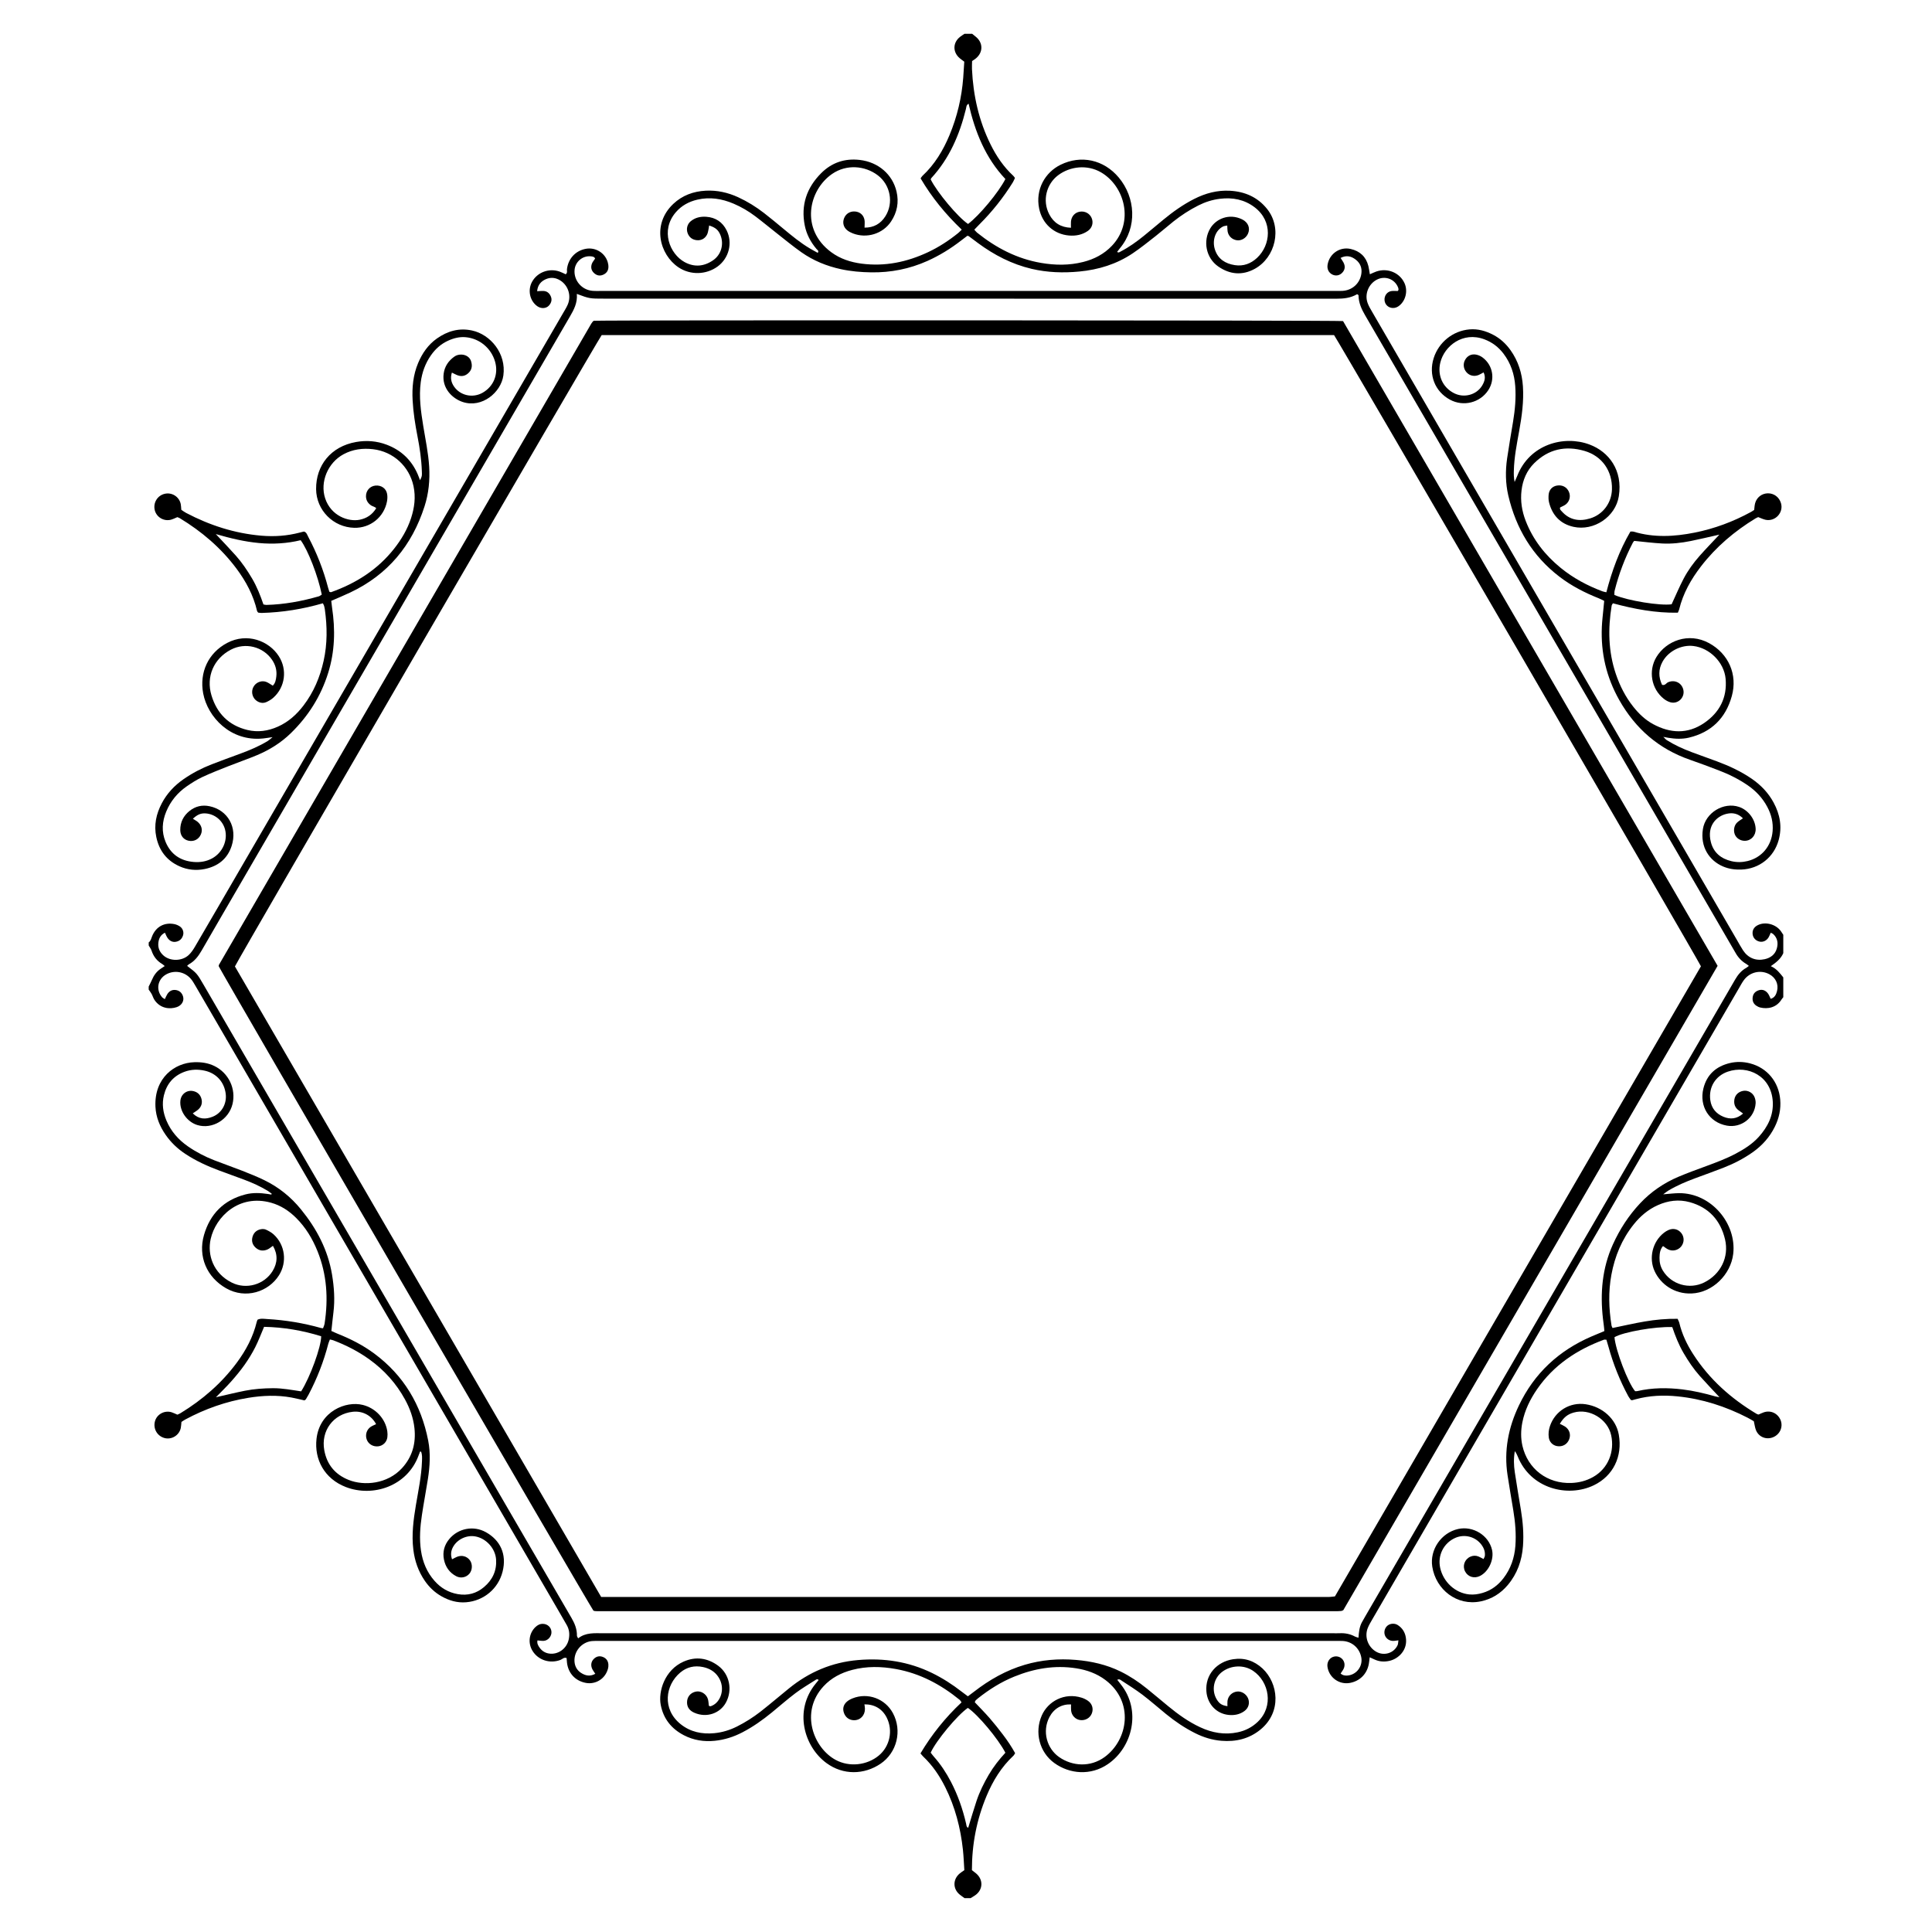 <?xml version="1.0" encoding="UTF-8"?>
<!-- Uploaded to: ICON Repo, www.iconrepo.com, Generator: ICON Repo Mixer Tools -->
<svg fill="#000000" width="800px" height="800px" version="1.1" viewBox="144 144 512 512" xmlns="http://www.w3.org/2000/svg">
 <g>
  <path d="m616.59 396.57v-4.84c-0.215-0.328-0.422-0.66-0.648-0.973-1.352-1.867-4.156-2.586-6.144-1.566-1.02 0.52-1.484 1.395-1.32 2.473 0.145 0.945 0.867 1.676 1.855 1.879 0.902 0.18 1.84-0.25 2.371-1.148 0.223-0.367 0.363-0.785 0.559-1.215 0.297 0.156 0.5 0.215 0.641 0.344 1.184 1.078 1.375 2.457 0.957 3.883-0.453 1.547-1.629 2.434-3.176 2.785-2.352 0.535-4.43-0.309-5.762-2.344-0.59-0.898-1.098-1.848-1.637-2.777-23.926-41.191-47.855-82.387-71.781-123.58-8.305-14.293-16.605-28.586-24.898-42.883-0.438-0.75-0.887-1.516-1.184-2.328-0.848-2.336 0.266-5.043 2.473-6.176 2.121-1.09 4.648-0.203 5.566 1.977 0.152 0.363 0.273 0.766-0.047 1.039-0.598 0-1.137-0.059-1.656 0.012-1.176 0.16-1.965 1.266-1.84 2.488 0.117 1.129 1.02 1.953 2.156 2 0.715 0.031 1.309-0.242 1.84-0.691 1.648-1.391 2.195-3.891 1.293-5.879-1.258-2.777-4.484-4.121-7.461-3.098-0.562 0.195-1.098 0.469-1.719 0.734-0.145-0.797-0.23-1.523-0.406-2.223-0.629-2.453-2.246-3.926-4.676-4.484-2.856-0.656-5.621 1.238-6.117 4.133-0.207 1.188 0.289 2.191 1.309 2.672 0.898 0.418 1.883 0.223 2.578-0.516 0.75-0.789 0.852-1.75 0.277-2.777-0.207-0.371-0.457-0.727-0.727-1.137 1.582-0.812 2.898-0.441 4.066 0.488 1.195 0.945 1.672 2.254 1.43 3.769-0.402 2.523-2.414 4.324-4.977 4.473-0.605 0.035-1.211 0.02-1.812 0.02h-20.773-173.82c-0.805 0-1.617 0.035-2.418-0.035-2.828-0.258-4.938-2.769-4.695-5.547 0.188-2.18 2.137-3.809 4.312-3.594 0.441 0.047 0.926 0.09 1.129 0.605-0.301 0.473-0.684 0.887-0.863 1.375-0.316 0.883-0.172 1.738 0.535 2.414 0.684 0.656 1.492 0.891 2.41 0.508 0.887-0.371 1.406-1.039 1.445-2 0.02-0.457-0.051-0.945-0.188-1.387-0.762-2.484-3.293-3.984-5.844-3.496-2.711 0.516-4.621 2.613-4.953 5.391-0.051 0.434 0.203 0.941-0.336 1.352-0.508-0.23-1.039-0.516-1.594-0.711-2.797-0.996-5.906 0.156-7.309 2.684-1.23 2.211-0.621 5.078 1.379 6.488 1.023 0.719 2.367 0.648 3.113-0.207 0.613-0.707 0.855-1.523 0.453-2.43-0.387-0.871-1.043-1.391-2.019-1.406-0.504-0.012-1.008 0.039-1.594 0.066 0.156-1.648 1.012-2.621 2.316-3.188 1.32-0.574 2.629-0.418 3.848 0.359 2.106 1.344 2.953 4.062 1.945 6.383-0.348 0.797-0.82 1.543-1.258 2.297-28.383 48.863-56.77 97.723-85.152 146.59-4.117 7.09-8.227 14.184-12.367 21.254-0.469 0.801-1.008 1.613-1.684 2.238-1.812 1.664-4.918 1.668-6.672 0.109-0.961-0.855-1.473-1.941-1.367-3.219 0.098-1.168 0.516-2.211 1.758-2.82 0.25 0.516 0.422 1.027 0.73 1.445 0.555 0.754 1.324 1.145 2.281 0.938 0.938-0.203 1.527-0.805 1.797-1.719 0.242-0.812-0.07-1.793-0.836-2.312-0.434-0.293-0.953-0.523-1.461-0.625-2.625-0.523-4.832 0.648-5.871 3.113-0.258 0.613-0.363 1.301-0.941 1.738v0.805c0.258 0.465 0.598 0.898 0.762 1.391 0.508 1.527 1.422 2.707 2.812 3.523 0.223 0.133 0.406 0.328 0.672 0.543-0.395 0.262-0.727 0.484-1.059 0.707-1.094 0.73-1.824 1.738-2.328 2.941-0.25 0.609-0.574 1.188-0.863 1.785v0.805c0.258 0.379 0.551 0.742 0.766 1.137 0.289 0.527 0.449 1.133 0.781 1.621 1.547 2.293 4.07 2.5 5.879 1.891 1.34-0.453 2.019-1.664 1.684-2.812-0.297-1.008-0.988-1.617-2.012-1.734-0.941-0.105-1.699 0.332-2.191 1.148-0.23 0.383-0.402 0.805-0.629 1.281-0.312-0.211-0.57-0.324-0.734-0.516-1.691-1.949-1.195-4.746 1.059-6.027 2.172-1.238 4.938-0.762 6.586 1.18 0.434 0.508 0.766 1.098 1.109 1.676 1.527 2.609 3.043 5.223 4.559 7.84 30.547 52.578 61.086 105.15 91.633 157.73 0.777 1.336 1.551 2.676 2.316 4.016 0.664 1.164 0.785 2.422 0.523 3.715-0.508 2.539-2.91 4.227-5.344 3.789-0.977-0.176-1.754-0.68-2.332-1.461-0.43-0.578-0.801-1.203-0.621-2.004 0.641 0.051 1.176 0.168 1.688 0.121 1.16-0.102 2.082-1.234 2.016-2.383-0.066-1.203-1.031-2.098-2.262-2.121-0.797-0.016-1.422 0.316-1.98 0.848-1.707 1.621-2.039 4.227-0.797 6.277 1.512 2.492 4.606 3.492 7.406 2.438 0.52-0.195 0.945-0.781 1.648-0.504 0.035 0.43 0.055 0.828 0.102 1.223 0.328 2.805 2.191 4.82 4.961 5.356 2.18 0.422 4.398-0.621 5.438-2.586 0.383-0.719 0.641-1.48 0.57-2.316-0.082-0.973-0.594-1.637-1.48-1.977-0.902-0.344-1.719-0.137-2.402 0.551-0.73 0.73-0.863 1.789-0.328 2.785 0.207 0.379 0.473 0.727 0.742 1.137-1.406 0.781-2.609 0.5-3.738-0.215-1.078-0.684-1.676-1.715-1.773-3.008-0.195-2.691 1.863-5.164 4.586-5.445 0.664-0.07 1.344-0.039 2.016-0.039h195.19c0.605 0 1.211-0.02 1.812 0.016 2.469 0.145 4.43 1.883 4.898 4.324 0.441 2.297-1.152 4.519-3.477 4.816-0.727 0.09-1.414 0.004-1.996-0.52 0.352-0.562 0.715-0.984 0.891-1.473 0.152-0.414 0.191-0.934 0.086-1.359-0.293-1.195-1.449-1.891-2.621-1.676-1.219 0.223-2.023 1.406-1.844 2.707 0.406 2.887 3.152 4.848 6.012 4.281 2.594-0.508 4.422-2.332 4.941-4.961 0.109-0.57 0.156-1.152 0.242-1.82 0.543 0.246 0.969 0.438 1.391 0.629 1.281 0.57 2.609 0.613 3.949 0.289 2.281-0.555 4.797-2.848 4.231-6.207-0.238-1.395-0.957-2.508-2.156-3.266-0.82-0.52-1.949-0.422-2.66 0.133-0.746 0.59-1.047 1.633-0.742 2.543 0.309 0.891 1.137 1.516 2.156 1.535 0.434 0.012 0.871-0.086 1.441-0.152-0.082 0.523-0.059 0.945-0.215 1.285-0.988 2.133-3.594 2.918-5.652 1.75-2.176-1.238-3.176-3.91-2.273-6.258 0.312-0.805 0.777-1.562 1.211-2.316 16.465-28.355 32.934-56.703 49.402-85.059 15.93-27.422 31.859-54.84 47.797-82.262 0.402-0.695 0.781-1.414 1.254-2.066 1.594-2.207 4.5-2.856 6.82-1.57 1.648 0.91 2.449 2.625 1.996 4.434-0.227 0.91-0.629 1.762-1.684 2.055-0.273-0.535-0.438-1.059-0.762-1.465-0.578-0.734-1.371-1.098-2.316-0.828-0.902 0.262-1.531 0.836-1.684 1.809-0.145 0.941 0.133 1.742 0.926 2.293 0.328 0.223 0.711 0.414 1.094 0.5 1.93 0.453 4.246 0.07 5.617-2.133 0.133-0.211 0.309-0.402 0.465-0.605v-5.246c-0.902-1.129-1.762-2.297-3.305-2.977 1.441-0.996 2.676-1.973 3.312-3.473zm-9.789 3.906c-1.344 0.734-2.258 1.867-3.008 3.176-2.016 3.492-4.047 6.973-6.07 10.461-30.613 52.699-61.219 105.39-91.828 158.09-0.336 0.578-0.68 1.16-0.996 1.754-0.645 1.215-0.789 2.551-0.883 4.055-0.363-0.117-0.664-0.16-0.922-0.301-1.273-0.699-2.641-0.957-4.082-0.887-0.605 0.031-1.211 0.004-1.812 0.004h-193.39c-2.273 0-4.586-0.242-6.602 1.355-0.176-0.371-0.324-0.539-0.316-0.699 0.035-1.75-0.594-3.266-1.461-4.746-5.488-9.402-10.949-18.816-16.414-28.227-27-46.477-54.004-92.957-81.004-139.43-1.82-3.133-1.824-3.133-4.422-5.106 0.145-0.141 0.273-0.312 0.441-0.406 1.535-0.836 2.527-2.152 3.387-3.637 3.656-6.348 7.344-12.672 11.023-19.004 28.859-49.676 57.711-99.352 86.578-149.02 1.059-1.82 2.051-3.633 1.844-6.019 3.391 1.258 3.391 1.258 7.297 1.258 64.664 0 129.33-0.004 193.99 0.02 1.926 0 3.75-0.188 5.438-1.168 0.051-0.031 0.133 0.004 0.156 0.012 0.109 0.102 0.277 0.176 0.277 0.258 0.016 1.949 0.781 3.633 1.742 5.285 19.457 33.457 38.898 66.922 58.336 100.38 12.957 22.309 25.914 44.621 38.875 66.938 0.301 0.523 0.621 1.039 0.91 1.566 0.699 1.258 1.629 2.297 2.891 3.019 0.227 0.133 0.422 0.316 0.691 0.523-0.262 0.188-0.449 0.375-0.672 0.5z"/>
  <path d="m470.79 583.71c-4.281 0.66-7.457 4.055-7.082 8.57 0.277 3.309 2.637 5.856 5.863 6.191 1.508 0.156 2.961-0.109 4.211-1.023 1.129-0.82 1.48-2.18 0.953-3.402-0.5-1.148-1.734-1.906-2.902-1.77-1.324 0.156-2.352 1.137-2.535 2.481-0.059 0.453-0.012 0.918-0.012 1.395-1.465-0.211-2.137-0.645-2.828-1.773-1.484-2.434-0.848-5.664 1.496-7.379 2.359-1.723 5.703-1.859 8.141-0.203 4.203 2.863 5.543 9.359 1.23 13.496-1.492 1.43-3.266 2.348-5.285 2.777-3.492 0.746-6.812 0.152-10-1.34-3.066-1.43-5.793-3.387-8.398-5.527-1.918-1.578-3.82-3.188-5.754-4.75-2.152-1.734-4.438-3.266-6.922-4.484-3.734-1.832-7.707-2.727-11.824-3.074-4.602-0.387-9.125-0.02-13.562 1.289-4.969 1.465-9.383 3.977-13.453 7.133-0.52 0.402-1.055 0.797-1.629 1.223-0.609-0.457-1.152-0.84-1.672-1.25-2.449-1.906-5.043-3.57-7.836-4.934-6.203-3.019-12.727-4.016-19.59-3.426-6.941 0.594-12.988 3.176-18.344 7.535-1.145 0.934-2.281 1.883-3.426 2.82-1.352 1.109-2.691 2.231-4.07 3.305-1.969 1.527-4.062 2.856-6.297 3.977-1.891 0.941-3.875 1.543-5.965 1.742-3.254 0.309-6.309-0.297-8.922-2.387-4.992-3.996-4.051-10.344-0.125-13.66 1.762-1.492 3.82-1.949 6.047-1.48 1.691 0.352 3.144 1.184 4.109 2.684 1.93 3.004 0.555 6.555-1.648 7.531-0.297 0.133-0.594 0.316-0.91 0.023-0.082-0.594-0.082-1.211-0.258-1.77-0.418-1.355-1.844-2.211-3.133-1.969-1.512 0.281-2.457 1.484-2.387 3.023 0.059 1.305 0.816 2.098 1.934 2.59 3.289 1.445 6.828 0.137 8.367-2.695 1.805-3.309 0.992-7.523-2.062-9.77-2.805-2.066-5.93-2.508-9.148-1.09-5.027 2.211-6.75 7.91-6.066 11.465 0.715 3.707 2.836 6.328 6.117 8.039 2.57 1.34 5.34 1.773 8.219 1.48 2.57-0.262 4.984-1.031 7.281-2.223 2.82-1.461 5.391-3.285 7.84-5.289 2.082-1.703 4.102-3.488 6.246-5.106 1.656-1.25 3.461-2.309 5.211-3.43 0.25-0.16 0.543-0.434 0.934-0.059-0.25 0.309-0.5 0.621-0.754 0.926-5.898 7.164-3.113 16.723 2.816 21.078 4.43 3.254 9.984 3.133 14.344 0.188 4.375-2.961 5.762-8.785 3.281-13.406-2.07-3.856-6.672-5.543-10.715-3.914-0.551 0.223-1.113 0.52-1.543 0.918-0.863 0.789-1.125 1.805-0.719 2.941 0.406 1.16 1.367 1.879 2.57 1.926 1.734 0.059 3.023-1.25 2.992-3.062-0.004-0.379-0.086-0.75-0.137-1.145 2.699-0.031 4.766 1.234 5.918 3.535 1.703 3.406 0.82 7.629-2.137 10.055-3.102 2.551-7.734 3.094-11.355 1.16-5.969-3.195-9.574-12.707-3.269-19.531 2.07-2.242 4.672-3.578 7.594-4.348 3.844-1.012 7.723-0.934 11.598-0.23 6.375 1.152 11.895 4.102 16.871 8.152 0.191 0.156 0.309 0.398 0.516 0.68-4.289 4.027-7.891 8.5-10.883 13.531 0.289 0.328 0.48 0.594 0.715 0.82 2.473 2.336 4.344 5.109 5.856 8.141 2.609 5.234 4.055 10.797 4.68 16.59 0.191 1.793 0.25 3.602 0.371 5.387-0.488 0.348-0.887 0.594-1.238 0.891-1.84 1.543-1.828 4.082 0.02 5.586 0.406 0.332 0.848 0.625 1.27 0.938h1.613c0.398-0.246 0.805-0.473 1.188-0.742 2.121-1.461 2.238-4.144 0.25-5.82-0.348-0.293-0.719-0.562-1.094-0.855-0.004-6.871 1.266-13.422 3.898-19.695 1.676-4.004 3.914-7.652 7.117-10.645 0.18-0.172 0.281-0.43 0.438-0.664-0.973-1.762-2.062-3.375-3.238-4.922-1.137-1.496-2.309-2.977-3.543-4.394-1.27-1.449-2.629-2.82-3.91-4.176 0.117-0.262 0.145-0.402 0.227-0.492 0.188-0.191 0.395-0.367 0.605-0.535 2.961-2.348 6.141-4.359 9.652-5.777 5.266-2.137 10.699-3.082 16.375-2.195 2.832 0.441 5.473 1.379 7.777 3.117 7.652 5.769 6.012 15.859-0.227 20.402-3.777 2.754-8.551 2.465-12.07 0-3.176-2.223-4.57-6.75-2.555-10.59 1.18-2.246 3.231-3.457 5.727-3.356 0 0.52-0.039 1.047 0.012 1.566 0.121 1.355 1.133 2.418 2.418 2.586 1.344 0.172 2.606-0.543 3.078-1.762 0.488-1.25 0.098-2.586-1.062-3.375-0.492-0.336-1.055-0.613-1.621-0.789-4.559-1.449-8.918 0.934-10.578 4.699-1.969 4.457-0.641 9.742 3.324 12.609 4.07 2.941 9.645 3.394 14.176 0.301 6.586-4.488 8.914-14.293 3.449-21.137-0.316-0.398-0.625-0.797-0.945-1.215 0.555-0.309 0.891 0.047 1.188 0.242 1.855 1.211 3.738 2.387 5.5 3.723 2.137 1.629 4.156 3.41 6.238 5.109 2.402 1.961 4.957 3.688 7.738 5.078 2.191 1.098 4.5 1.805 6.926 2.004 3.82 0.312 7.356-0.5 10.379-2.988 5.688-4.684 4.691-12.27 0.52-16.176-2.215-2.039-4.801-2.914-7.781-2.449zm-60.352 24.781c-1.641 1.773-3.164 3.715-4.418 5.856-1.293 2.207-2.418 4.492-3.231 6.918-0.785 2.348-1.473 4.731-2.203 7.113-0.492-0.168-0.465-0.676-0.559-1.09-0.898-3.875-2.195-7.598-4.035-11.125-1.246-2.387-2.715-4.625-4.516-6.641-0.309-0.344-0.574-0.727-0.832-1.055 1.457-3.211 7.047-9.922 9.848-11.859 2.664 1.789 7.996 8.133 9.945 11.883z"/>
  <path d="m323.78 214.83c3.141 2.121 7.359 2.023 10.41-0.215 2.996-2.207 4.019-6.246 2.383-9.547-1.109-2.238-2.961-3.457-5.43-3.621-1.5-0.102-2.957 0.211-4.152 1.234-0.871 0.75-1.176 2.019-0.75 3.133 0.418 1.113 1.285 1.738 2.438 1.84 1.164 0.102 2.117-0.406 2.676-1.445 0.246-0.453 0.309-1.012 0.43-1.531 0.07-0.293 0.09-0.598 0.137-0.918 1.691 0.523 2.457 1.195 3.008 2.555 0.961 2.383 0.223 5.148-1.926 6.641-2.402 1.668-4.992 1.926-7.609 0.484-3.844-2.121-6.5-8.332-2.277-13.211 1.5-1.734 3.426-2.785 5.648-3.309 3.34-0.785 6.543-0.266 9.648 1.055 2.047 0.871 3.965 1.996 5.738 3.336 1.93 1.457 3.789 3.008 5.691 4.5 2.168 1.699 4.293 3.461 6.539 5.043 3.168 2.227 6.711 3.672 10.496 4.488 2.637 0.57 5.32 0.797 8.012 0.836 5.18 0.074 10.148-0.906 14.887-3.027 3.211-1.438 6.168-3.269 8.941-5.414 0.574-0.449 1.16-0.887 1.652-1.258 0.238 0.07 0.312 0.07 0.363 0.109 0.805 0.598 1.605 1.211 2.418 1.809 4.312 3.188 8.992 5.617 14.246 6.852 4.168 0.977 8.367 1.117 12.621 0.711 5.113-0.484 9.883-1.953 14.156-4.82 2.117-1.422 4.106-3.031 6.117-4.606 1.586-1.246 3.098-2.578 4.676-3.836 2.055-1.633 4.254-3.059 6.602-4.246 1.82-0.922 3.734-1.531 5.75-1.773 3.32-0.398 6.434 0.176 9.16 2.246 4.941 3.754 4.223 10.062 0.676 13.391-1.672 1.57-3.648 2.297-5.91 1.949-2.481-0.383-4.438-1.578-5.269-4.098-0.805-2.445 0.105-5.113 2.133-6.137 0.316-0.16 0.715-0.172 1.129-0.258 0.031 0.598 0.016 1.074 0.09 1.531 0.211 1.258 1.164 2.168 2.422 2.363 1.18 0.18 2.398-0.508 2.949-1.672 0.699-1.48 0.117-3.059-1.512-3.856-3.457-1.684-6.941-0.156-8.465 2.402-1.984 3.344-1.125 7.812 2.109 10.07 3.062 2.137 6.379 2.457 9.703 0.629 5.461-3.004 7.352-10.75 3.266-15.859-2.519-3.152-5.894-4.602-9.824-4.828-3.371-0.191-6.523 0.656-9.516 2.176-2.953 1.5-5.629 3.41-8.176 5.508-1.715 1.406-3.402 2.852-5.125 4.246-1.934 1.57-3.953 3.019-6.172 4.168-0.273 0.141-0.551 0.422-0.934 0.098 0.242-0.316 0.48-0.645 0.734-0.953 4.672-5.582 4.117-13.469-0.297-18.742-3.988-4.766-10.027-6.051-15.453-3.375-4.07 2.012-6.695 6.516-5.652 11.594 0.82 4 3.914 6.82 7.949 7.144 1.777 0.141 3.5-0.188 4.988-1.238 1.145-0.812 1.492-2.188 0.973-3.406-0.516-1.211-1.785-1.891-3.129-1.672-1.305 0.207-2.246 1.246-2.348 2.641-0.035 0.516-0.004 1.031-0.004 1.621-2.691-0.102-4.57-1.293-5.75-3.562-1.93-3.715-0.699-8.035 2.309-10.324 3.219-2.445 7.793-2.898 11.391-0.812 6.273 3.633 8.902 13.145 2.918 19.461-2.102 2.215-4.695 3.559-7.617 4.297-3.707 0.941-7.453 0.898-11.199 0.25-6.387-1.102-11.93-4-16.934-8.02-0.246-0.203-0.438-0.469-0.73-0.785 0.523-0.543 0.977-1.027 1.441-1.492 3.344-3.336 6.258-7.019 8.758-11.027 0.238-0.383 0.395-0.816 0.574-1.195-0.195-0.246-0.301-0.418-0.441-0.555-2.551-2.363-4.469-5.184-6-8.277-3.125-6.297-4.625-13.008-4.949-20-0.035-0.73 0.02-1.461 0.031-2.141 0.43-0.297 0.777-0.5 1.078-0.762 1.844-1.586 1.84-4.031-0.004-5.598-0.348-0.297-0.715-0.578-1.066-0.867h-2.016c-0.387 0.262-0.785 0.508-1.16 0.797-1.977 1.527-2.016 4.09-0.086 5.707 0.352 0.297 0.734 0.559 1.18 0.891-0.09 1.422-0.172 2.82-0.277 4.223-0.402 5.266-1.598 10.344-3.633 15.227-1.699 4.074-3.934 7.793-7.195 10.828-0.18 0.172-0.297 0.414-0.469 0.648 2.977 5.062 6.625 9.508 10.902 13.586-0.387 0.371-0.648 0.664-0.945 0.906-2.469 1.984-5.109 3.719-7.981 5.066-5.594 2.625-11.438 3.848-17.625 3.039-2.906-0.383-5.644-1.27-8.027-3.027-8.273-6.102-6.035-16.449 0.242-20.758 3.809-2.613 8.688-2.191 12.078 0.367 3.359 2.539 4.258 7.324 2.031 10.848-1.266 2-3.09 3.047-5.531 3.027 0-0.781 0.105-1.457-0.02-2.086-0.258-1.309-1.258-2.109-2.539-2.195-1.301-0.086-2.394 0.598-2.863 1.789-0.473 1.199-0.156 2.438 0.898 3.246 0.418 0.324 0.91 0.57 1.406 0.766 3.691 1.441 7.981 0.133 10.156-3.164 1.594-2.41 2.106-5.062 1.445-7.898-1.066-4.578-4.84-7.82-9.723-8.395-4-0.473-7.473 0.699-10.293 3.543-3.805 3.836-5.375 8.438-4.312 13.809 0.465 2.352 1.566 4.414 3.117 6.246 0.207 0.246 0.711 0.453 0.328 1.023-0.715-0.398-1.422-0.77-2.109-1.18-2.5-1.477-4.719-3.324-6.949-5.168-1.707-1.414-3.41-2.836-5.164-4.195-2.133-1.652-4.414-3.066-6.867-4.195-2.731-1.254-5.598-1.898-8.605-1.738-3.254 0.176-6.188 1.234-8.59 3.5-5.793 5.473-3.594 13.461 1.352 16.797zm66.863-23.285c0.086-0.195 0.098-0.273 0.137-0.316 4.82-5.223 7.512-11.516 9.195-18.32 0.125-0.5 0.07-1.09 0.711-1.422 1.699 7.441 4.453 14.355 9.75 19.957-1.789 3.527-6.918 9.68-9.891 11.91-2.676-1.785-8.156-8.312-9.902-11.809z"/>
  <path d="m272.75 550.04c-3.258-1.824-7.32-1.023-9.684 1.812-1.336 1.602-1.82 3.445-1.41 5.465 0.395 1.934 1.465 3.461 3.238 4.394 1.211 0.641 2.641 0.328 3.492-0.656 0.816-0.945 0.883-2.555 0.141-3.562-0.781-1.066-2.125-1.445-3.414-0.922-0.422 0.172-0.816 0.406-1.316 0.66-0.441-1.234-0.281-2.309 0.301-3.336 1.133-1.988 3.578-3.129 5.844-2.734 2.906 0.508 5.34 3.199 5.527 6.141 0.191 2.973-0.961 5.391-3.195 7.281-2 1.699-4.328 2.336-6.953 1.879-2.488-0.434-4.523-1.648-6.176-3.523-2.016-2.281-3.129-4.977-3.578-7.977-0.473-3.16-0.23-6.309 0.238-9.43 0.473-3.188 1.09-6.352 1.586-9.543 0.535-3.402 0.746-6.84 0.082-10.23-1.855-9.477-6.492-17.277-14.312-23.07-2.988-2.211-6.281-3.879-9.73-5.25-0.543-0.215-1.074-0.48-1.613-0.719 0.188-1.719 0.344-3.32 0.543-4.914 0.418-3.367 0.18-6.711-0.371-10.035-1.09-6.539-4.09-12.184-8.227-17.27-2.664-3.281-5.898-5.883-9.699-7.734-1.93-0.938-3.93-1.738-5.93-2.523-2.438-0.957-4.918-1.809-7.356-2.762-2.449-0.957-4.777-2.16-6.941-3.656-2.543-1.758-4.527-3.996-5.734-6.871-0.906-2.16-1.23-4.387-0.664-6.699 0.742-3.031 2.535-5.141 5.473-6.227 1.754-0.648 3.57-0.684 5.367-0.281 3.113 0.699 5.176 3.055 5.543 6.172 0.301 2.606-1.066 5.059-3.457 6.019-1.863 0.75-3.652 0.727-5.281-0.883 0.539-0.379 1.062-0.664 1.492-1.055 0.805-0.742 1.09-1.707 0.82-2.754-0.266-1.043-0.934-1.758-2.012-2.051-1.742-0.48-3.406 0.676-3.586 2.519-0.266 2.711 1.762 5.606 4.508 6.438 3.93 1.188 8.309-1.426 9.309-5.559 0.984-4.047-1.031-8.258-4.82-10.098-1.672-0.812-3.449-1.055-5.297-0.996-5.188 0.152-10.652 4.133-10.305 11.793 0.125 2.746 1.152 5.231 2.719 7.481 1.402 2.012 3.144 3.664 5.184 5.012 2.816 1.867 5.871 3.254 9.027 4.43 2.203 0.82 4.418 1.605 6.621 2.43 2.144 0.797 4.223 1.75 6.188 2.926 0.387 0.23 0.727 0.539 1.133 0.84-0.168 0.098-0.215 0.152-0.262 0.145-0.262-0.035-0.523-0.09-0.785-0.133-2.012-0.301-4.019-0.398-6.004 0.117-5.707 1.48-9.344 5.176-10.957 10.75-1.641 5.703 0.746 11.203 5.863 14.117 5.176 2.949 11.23 0.957 14.008-3.438 2.211-3.496 1.633-8.074-1.426-10.848-0.586-0.527-1.316-0.926-2.035-1.254-0.395-0.18-0.934-0.188-1.371-0.102-1.152 0.227-1.914 0.969-2.203 2.106-0.289 1.148 0.074 2.137 0.984 2.887 0.922 0.754 1.977 0.82 3.031 0.352 0.48-0.211 0.887-0.59 1.422-0.953 1.324 2.289 1.234 4.516-0.09 6.68-2.207 3.613-6.973 4.977-10.793 3.078-4.977-2.473-6.555-7.402-5.621-11.562 1.316-5.871 7.473-12.004 16.02-9.617 2.586 0.727 4.758 2.16 6.644 4.039 2.519 2.508 4.309 5.492 5.633 8.762 2.519 6.219 2.902 12.652 1.895 19.215-0.066 0.438-0.277 0.852-0.414 1.258-0.242-0.031-0.379-0.031-0.508-0.066-4.672-1.32-9.438-2.109-14.281-2.383-0.863-0.051-1.734-0.227-2.559 0.168-0.086 0.215-0.176 0.398-0.223 0.59-0.961 3.984-2.852 7.523-5.273 10.793-4.055 5.477-9.113 9.844-14.914 13.383-0.258 0.168-0.574 0.281-0.844 0.406-0.555-0.23-1.027-0.484-1.535-0.641-1.906-0.578-3.934 0.555-4.418 2.438-0.5 1.945 0.621 3.875 2.543 4.394 1.883 0.508 3.891-0.707 4.309-2.644 0.109-0.52 0.121-1.059 0.18-1.621 0.348-0.223 0.672-0.465 1.023-0.648 5.25-2.82 10.809-4.785 16.691-5.742 3.797-0.621 7.621-0.781 11.438-0.082 1.18 0.215 2.344 0.52 3.445 0.766 0.188-0.145 0.324-0.207 0.387-0.312 0.246-0.398 0.488-0.801 0.707-1.219 2.266-4.297 4.016-8.793 5.231-13.496 0.098-0.367 0.273-0.715 0.422-1.117 0.371 0.09 0.637 0.121 0.875 0.211 3.406 1.293 6.629 2.938 9.594 5.074 3.934 2.832 7.098 6.348 9.43 10.609 1.305 2.383 2.211 4.906 2.504 7.609 0.43 4.004-0.551 7.609-3.32 10.617-3.84 4.172-9.961 4.75-14.121 3.094-3.602-1.441-5.762-4.066-6.457-7.875-0.934-5.141 2.402-9.617 7.559-10.184 2.586-0.281 4.969 0.977 6.172 3.285-0.473 0.23-0.984 0.418-1.422 0.707-1.098 0.73-1.516 2.16-1.047 3.391 0.465 1.219 1.715 1.941 3.074 1.77 1.223-0.152 2.215-1.109 2.383-2.383 0.07-0.523 0.059-1.078-0.016-1.605-0.504-3.375-3.148-6.137-6.469-6.973-4.508-1.137-11.457 1.668-12.289 8.969-0.625 5.488 2.109 10.605 7.766 12.785 7.176 2.769 16.289-0.203 19.281-8.363 0.07-0.188 0.133-0.383 0.227-0.559 0.098-0.18 0.004-0.559 0.434-0.457 0.336 0.84 0.266 1.707 0.238 2.578-0.137 3.914-0.961 7.727-1.605 11.566-0.656 3.914-1.176 7.836-0.684 11.824 0.363 2.996 1.324 5.75 3.023 8.238 1.152 1.688 2.606 3.078 4.383 4.098 2.031 1.16 4.211 1.805 6.555 1.617 4.676-0.367 8.551-3.578 9.691-8.125 1.18-4.68-0.676-8.359-4.43-10.453zm-48.945-37.316c-2.449-0.359-4.941-0.855-7.492-0.836-2.488 0.02-4.969 0.188-7.406 0.672-2.484 0.492-4.941 1.109-7.684 1.727 1.477-1.523 2.828-2.812 4.055-4.203 1.246-1.406 2.449-2.856 3.531-4.387 1.043-1.477 1.996-3.031 2.816-4.641 0.852-1.668 1.5-3.438 2.359-5.43 5.168 0.098 10.219 0.969 15.129 2.492 0.02 2.777-2.938 10.891-5.309 14.605z"/>
  <path d="m611.45 518.27c-0.504 0.168-0.984 0.414-1.414 0.598-0.203-0.059-0.344-0.082-0.457-0.145-6.797-4.051-12.582-9.18-16.883-15.875-1.641-2.559-2.941-5.273-3.656-8.254-0.09-0.371-0.293-0.715-0.457-1.098-2.988-0.047-5.863 0.23-8.707 0.711-2.832 0.48-5.637 1.133-8.539 1.727-0.09-0.227-0.238-0.453-0.273-0.695-0.715-4.481-0.855-8.961-0.023-13.438 0.91-4.898 2.777-9.395 5.906-13.316 1.742-2.18 3.824-3.961 6.398-5.109 2.731-1.219 5.578-1.586 8.457-0.789 5.059 1.395 8.16 4.816 9.352 9.855 1.117 4.731-1.188 9.273-5.527 11.426-3.914 1.941-8.68 0.562-10.941-3.133-0.656-1.074-0.926-2.223-0.898-3.457 0.031-1.074 0.117-2.125 0.926-3.066 0.484 0.328 0.887 0.672 1.352 0.891 1.203 0.586 2.644 0.238 3.465-0.777 0.84-1.039 0.863-2.492 0.047-3.535-0.836-1.066-2.137-1.395-3.426-0.82-0.422 0.191-0.832 0.441-1.199 0.73-3.023 2.367-4.074 6.695-2.453 10.191 1.598 3.449 5.215 6.066 9.785 5.891 5.543-0.215 10.402-4.992 11.039-10.52 0.922-8.039-5.863-16.121-14.355-16.066-1.27 0.012-2.535 0.18-4.203 0.309 0.629-0.457 0.977-0.754 1.367-0.988 2.258-1.352 4.672-2.367 7.129-3.281 2.519-0.934 5.055-1.832 7.551-2.812 2.699-1.055 5.266-2.379 7.644-4.051 2.519-1.773 4.519-4.004 5.891-6.777 1.125-2.277 1.648-4.676 1.426-7.227-0.414-4.699-3.465-8.383-7.977-9.562-1.785-0.469-3.617-0.508-5.394-0.082-3.621 0.871-6.086 3.047-6.992 6.75-1.152 4.707 1.559 8.969 6.203 9.82 3.805 0.695 7.387-2.039 7.644-5.891 0.035-0.52-0.07-1.078-0.25-1.566-0.469-1.258-1.805-1.984-3.062-1.75-1.461 0.273-2.359 1.355-2.367 2.82-0.012 1.113 0.5 1.918 1.414 2.508 0.301 0.191 0.578 0.422 0.941 0.684-1.668 1.445-3.391 1.602-5.203 0.852-1.945-0.801-3.176-2.266-3.477-4.359-0.5-3.441 1.336-6.465 4.629-7.598 5.301-1.824 11.531 1.148 11.922 7.949 0.207 3.641-1.316 6.656-3.684 9.305-1.734 1.934-3.894 3.289-6.156 4.492-2.5 1.328-5.144 2.309-7.793 3.285-2.457 0.906-4.922 1.797-7.336 2.816-3.879 1.641-7.309 3.977-10.203 7.062-3.019 3.219-5.387 6.871-7.199 10.879-2.852 6.301-3.41 12.934-2.629 19.73 0.121 1.059 0.297 2.106 0.367 3.234-1.184 0.492-2.297 0.945-3.394 1.422-8.676 3.742-15.18 9.742-19.27 18.332-2.793 5.863-3.977 11.957-2.996 18.402 0.473 3.117 1.012 6.231 1.527 9.344 0.516 3.129 0.789 6.266 0.551 9.438-0.238 3.152-1.223 6.047-3.168 8.57-1.43 1.863-3.246 3.215-5.512 3.879-1.152 0.344-2.328 0.527-3.57 0.402-3.703-0.383-6.832-3.285-7.672-7.008-0.746-3.301 0.902-6.613 3.996-7.977 2.434-1.066 5.289-0.348 6.887 1.75 0.676 0.883 1.066 1.875 0.953 2.996-0.031 0.289-0.223 0.559-0.352 0.863-0.543-0.277-0.945-0.523-1.375-0.691-0.719-0.277-1.445-0.25-2.152 0.082-1.512 0.699-2.121 2.453-1.355 3.906 0.77 1.461 2.449 1.953 3.981 1.168 2.277-1.176 3.727-4.324 3.16-6.863-0.867-3.875-5.023-6.449-8.988-5.566-4.465 0.992-7.566 5.477-6.856 9.992 0.953 6.055 6.523 10.52 12.891 9.18 2.867-0.605 5.223-2.082 7.109-4.309 2.516-2.984 3.754-6.484 4.039-10.34 0.242-3.234-0.035-6.445-0.559-9.637-0.543-3.316-1.117-6.625-1.613-9.945-0.273-1.832-0.328-3.684 0.012-5.562 0.336 0.43 0.559 0.883 0.746 1.344 3.426 8.641 13.305 11 20.184 7.691 5.148-2.481 7.644-7.644 6.621-13.426-0.742-4.191-4.344-7.379-8.781-8.047-4.191-0.629-8.125 1.793-9.473 5.82-0.328 0.977-0.438 1.969-0.301 2.984 0.168 1.211 1.047 2.098 2.215 2.293 1.438 0.242 2.695-0.48 3.203-1.84 0.473-1.258 0.047-2.586-1.117-3.352-0.43-0.281-0.91-0.473-1.375-0.707 1.008-1.703 2.039-2.535 3.68-2.996 4.152-1.18 8.996 1.691 9.93 6.019 0.934 4.309-0.75 8.777-4.781 11.055-1.789 1.012-3.719 1.508-5.769 1.586-6.348 0.246-11.566-3.699-12.973-9.855-0.469-2.062-0.422-4.141-0.016-6.207 0.641-3.219 2.055-6.102 3.898-8.781 4.398-6.383 10.523-10.449 17.684-13.109 0.172-0.066 0.387-0.012 0.691-0.012 0.18 0.609 0.383 1.246 0.555 1.879 1.25 4.555 2.992 8.914 5.234 13.07 0.211 0.395 0.508 0.746 0.707 1.027 0.223 0.035 0.293 0.066 0.352 0.051 0.324-0.082 0.645-0.176 0.973-0.262 3.617-0.977 7.301-1.129 11.004-0.754 6.566 0.66 12.734 2.648 18.59 5.656 0.594 0.301 1.16 0.656 1.656 0.941 0.211 0.891 0.289 1.707 0.594 2.43 0.766 1.797 2.769 2.543 4.551 1.789 1.793-0.766 2.644-2.711 1.961-4.492-0.727-1.801-2.594-2.719-4.434-2.102zm-12.863-4.207c-2.848-0.812-5.715-1.484-8.66-1.848-4.035-0.492-8.039-0.473-12.02 0.438-0.191 0.047-0.398 0.023-0.578 0.035-1.867-2.16-5.184-10.844-5.477-14.316 2.254-1.359 10.762-2.871 15.32-2.68 0.816 2.418 1.734 4.719 2.988 6.871 1.258 2.152 2.648 4.219 4.301 6.082 1.641 1.848 3.367 3.633 5.223 5.629-0.512-0.102-0.809-0.129-1.098-0.211z"/>
  <path d="m528.28 249.93c3.547 1.91 7.961 0.805 10.137-2.539 1.863-2.867 1.238-6.586-1.5-8.641-0.469-0.352-1.047-0.625-1.617-0.75-1.324-0.297-2.438 0.266-3.055 1.406-0.559 1.039-0.422 2.281 0.348 3.199 0.812 0.961 2.066 1.266 3.285 0.762 0.414-0.172 0.797-0.418 1.289-0.68 0.641 1.336 0.242 2.449-0.379 3.488-1.48 2.481-4.793 3.371-7.43 2.035-3.066-1.547-4.473-4.777-3.656-8.133 1.066-4.375 5.949-8.289 11.656-6.16 2.082 0.777 3.758 2.055 5.09 3.809 1.93 2.539 2.887 5.438 3.109 8.59 0.227 3.168-0.059 6.309-0.578 9.43-0.535 3.246-1.102 6.488-1.578 9.742-0.473 3.285-0.441 6.594 0.312 9.824 2.039 8.73 6.394 16.043 13.582 21.539 3.176 2.43 6.691 4.231 10.395 5.703 0.484 0.191 0.941 0.441 1.441 0.68-0.074 0.762-0.141 1.426-0.203 2.086-0.145 1.602-0.352 3.203-0.422 4.816-0.301 6.879 1.195 13.312 4.59 19.336 4.312 7.648 10.48 13.008 18.801 15.887 2.539 0.875 5.055 1.828 7.562 2.785 2.707 1.031 5.289 2.312 7.688 3.953 2.203 1.512 3.977 3.41 5.223 5.773 1.059 2 1.582 4.125 1.391 6.41-0.332 3.949-2.875 6.996-6.664 7.914-1.391 0.336-2.82 0.359-4.203 0.035-2.75-0.641-4.758-2.223-5.488-5.043-1.129-4.344 1.492-6.891 4.172-7.516 1.621-0.379 3.047-0.066 4.328 1.188-0.539 0.379-1.055 0.676-1.484 1.059-0.836 0.742-1.102 2.066-0.699 3.152 0.395 1.059 1.492 1.773 2.695 1.754 1.699-0.031 2.938-1.438 2.848-3.234-0.125-2.508-1.984-4.938-4.398-5.75-4.09-1.375-8.906 1.523-9.582 5.891-0.742 4.781 1.75 8.34 5.289 9.871 1.578 0.684 3.219 0.906 4.922 0.84 4.734-0.18 8.625-3.266 9.871-7.824 0.957-3.5 0.352-6.797-1.34-9.926-1.402-2.59-3.391-4.66-5.812-6.324-2.848-1.949-5.949-3.387-9.168-4.586-2.266-0.848-4.551-1.637-6.812-2.488-2.262-0.855-4.469-1.855-6.519-3.152-0.246-0.156-0.434-0.402-0.91-0.863 0.695 0.133 1.012 0.203 1.34 0.25 1.805 0.293 3.621 0.379 5.41-0.039 5.969-1.41 9.773-5.16 11.395-11.023 1.578-5.703-0.863-11.219-6.031-14.031-5.453-2.961-11.359-0.586-13.945 3.68-2.203 3.637-1.371 8.449 1.961 11.082 0.516 0.406 1.133 0.75 1.762 0.922 1.977 0.543 3.82-1.246 3.422-3.246-0.379-1.883-2.254-2.828-4.027-2.086-0.527 0.223-0.82 0.961-1.629 0.699-0.961-2.051-0.996-4.109 0.133-6.137 1.562-2.812 4.973-4.527 8.16-4.152 4.316 0.508 8.156 4.336 8.551 8.68 0.453 5.012-1.617 8.949-5.68 11.723-4.375 2.988-8.977 2.769-13.539 0.301-2.098-1.133-3.793-2.769-5.266-4.629-2.066-2.609-3.547-5.531-4.609-8.676-2.012-5.941-2.102-11.996-1.102-18.117 0.031-0.176 0.176-0.332 0.328-0.598 5.644 1.523 11.348 2.602 17.207 2.488 0.152-0.371 0.289-0.613 0.352-0.867 1.031-4.262 3.141-7.981 5.793-11.418 3.988-5.176 8.887-9.32 14.453-12.707 0.227-0.137 0.48-0.23 0.699-0.336 0.66 0.246 1.27 0.555 1.91 0.699 2.578 0.578 4.875-1.891 4.125-4.398-0.473-1.582-1.832-2.609-3.438-2.606-1.598 0.004-2.988 1.047-3.414 2.629-0.156 0.574-0.172 1.184-0.25 1.777-0.312 0.195-0.586 0.395-0.875 0.551-4.691 2.559-9.652 4.41-14.895 5.457-5.391 1.078-10.793 1.371-16.156-0.242-0.242-0.074-0.52-0.035-0.867-0.051-2.938 5.031-4.906 10.43-6.379 16.105-0.43-0.105-0.75-0.145-1.047-0.258-3.996-1.496-7.715-3.492-11.027-6.188-4.137-3.371-7.352-7.445-9.297-12.461-1.012-2.609-1.445-5.309-1.109-8.105 0.332-2.75 1.367-5.211 3.336-7.176 3.785-3.762 8.34-4.742 13.371-3.269 4.664 1.367 7.391 5.332 7.254 10.188-0.098 3.562-2.363 6.656-5.773 7.691-2.852 0.867-5.461 0.469-7.535-1.879-0.242-0.273-0.613-0.543-0.418-1.027 0.469-0.246 0.984-0.438 1.41-0.746 1.09-0.781 1.441-2.207 0.902-3.414-0.555-1.238-1.738-1.863-3.133-1.641-1.254 0.195-2.137 1.117-2.238 2.473-0.051 0.66-0.047 1.359 0.117 2 0.867 3.426 3.004 5.691 6.469 6.465 5.41 1.203 11.156-2.644 12.02-8.113 1.09-6.887-2.648-11.789-7.766-13.699-6.777-2.535-15.895-0.066-19.156 8.332-0.16 0.406-0.348 0.805-0.695 1.598-0.238-1.258-0.223-2.102-0.203-2.949 0.082-3.578 0.785-7.07 1.414-10.574 0.707-3.91 1.254-7.828 0.992-11.82-0.23-3.496-1.246-6.723-3.289-9.594-1.23-1.723-2.75-3.125-4.641-4.098-1.945-1.004-4.004-1.594-6.207-1.406-4.414 0.371-8.168 3.402-9.508 7.602-1.418 4.457 0.32 8.875 4.336 11.039zm43.609 50.633c1.113-4.438 2.727-8.695 4.84-12.758 0.09-0.176 0.242-0.316 0.359-0.465 2.473 0.238 4.926 0.559 7.387 0.691 2.555 0.137 5.098-0.156 7.602-0.66 2.422-0.484 4.828-1.074 7.582-1.691-1.867 2.004-3.594 3.773-5.231 5.621-1.648 1.863-3.117 3.879-4.266 6.082-1.145 2.191-2.106 4.473-3.164 6.758-3.004 0.434-11.539-0.926-15.168-2.469 0.02-0.344-0.031-0.742 0.059-1.109z"/>
  <path d="m189.39 281.7c0.562-0.16 1.098-0.441 1.602-0.648 0.258 0.102 0.457 0.152 0.629 0.258 5.809 3.516 10.898 7.848 14.988 13.297 2.562 3.422 4.555 7.129 5.523 11.332 0.023 0.117 0.145 0.211 0.297 0.414 0.246 0.023 0.574 0.09 0.898 0.086 5.523-0.145 10.934-1.023 16.238-2.562 0.141 0.297 0.258 0.465 0.309 0.648 0.09 0.324 0.172 0.648 0.215 0.984 0.641 4.559 0.684 9.109-0.324 13.629-0.961 4.316-2.644 8.316-5.344 11.848-1.82 2.379-4 4.348-6.777 5.582-2.594 1.16-5.301 1.551-8.066 0.887-4.941-1.188-8.098-4.387-9.539-9.18-1.492-4.961 0.629-9.75 5.144-12.105 3.812-1.996 8.516-0.832 10.914 2.684 0.906 1.328 1.316 2.797 1.133 4.387-0.102 0.898-0.25 1.812-0.941 2.465-0.637-0.379-1.125-0.75-1.668-0.973-1.152-0.465-2.5-0.031-3.234 0.957-0.75 1.012-0.75 2.359-0.023 3.391 0.555 0.781 1.879 1.582 3.215 0.984 0.66-0.297 1.32-0.684 1.859-1.168 3.144-2.812 3.738-7.441 1.449-11.004-2.606-4.066-8.383-6.312-13.695-3.508-4.992 2.641-7.394 7.812-6.344 13.383 1.184 6.242 7.234 12.809 15.859 11.934 0.727-0.074 1.449-0.203 2.523-0.352-0.59 0.48-0.902 0.789-1.266 1.012-2.309 1.406-4.781 2.445-7.305 3.375-2.519 0.934-5.047 1.84-7.551 2.812-2.641 1.023-5.141 2.328-7.473 3.945-2.414 1.676-4.379 3.769-5.754 6.375-1.484 2.816-2.133 5.789-1.461 8.957 0.754 3.586 2.746 6.223 6.125 7.742 2.156 0.973 4.434 1.188 6.711 0.727 3.465-0.711 6.004-2.644 7.129-6.109 1.594-4.902-0.996-9.512-5.856-10.531-1.969-0.414-3.758 0.016-5.309 1.254-1.605 1.285-2.473 2.996-2.449 5.078 0.016 1.457 0.867 2.508 2.156 2.801 1.426 0.324 2.731-0.332 3.305-1.652 0.535-1.219 0.18-2.527-0.941-3.406-0.359-0.281-0.77-0.5-1.18-0.754 1.215-1.137 2.156-1.516 3.445-1.414 2.418 0.191 4.453 1.891 5.078 4.242 0.781 2.941-0.68 6.195-3.445 7.688-1.531 0.828-3.176 1.078-4.883 0.934-3.527-0.301-6.07-2.047-7.43-5.332-1.109-2.684-0.918-5.391 0.188-8.047 1.137-2.742 2.973-4.953 5.391-6.641 1.32-0.918 2.695-1.793 4.144-2.473 2.309-1.078 4.691-2.004 7.062-2.941 2.5-0.992 5.043-1.855 7.516-2.898 3.305-1.395 6.324-3.285 8.902-5.801 4.609-4.488 7.957-9.789 9.879-15.934 1.785-5.688 1.93-11.492 1.039-17.352-0.09-0.586-0.141-1.176-0.211-1.777 1.762-0.77 3.438-1.457 5.062-2.231 9.926-4.695 16.332-12.449 19.66-22.824 1.098-3.414 1.445-6.938 1.223-10.539-0.227-3.637-0.992-7.18-1.57-10.762-0.625-3.848-1.184-7.699-0.656-11.621 0.348-2.586 1.199-4.953 2.691-7.09 1.176-1.688 2.664-3.023 4.551-3.879 1.484-0.676 3.047-1.078 4.695-0.922 3.664 0.348 6.715 2.906 7.742 6.434 0.973 3.332-0.352 6.629-3.32 8.297-2.606 1.461-5.875 0.746-7.535-1.648-0.77-1.109-1.027-2.293-0.578-3.703 0.59 0.277 1.102 0.578 1.656 0.762 1.145 0.371 2.133 0.016 2.918-0.84 0.816-0.887 0.84-1.953 0.48-3.027-0.344-1.012-1.379-1.648-2.527-1.672-0.695-0.016-1.336 0.145-1.898 0.555-1.543 1.109-2.543 2.574-2.805 4.473-0.543 3.906 2.312 6.641 5.066 7.543 5.106 1.672 10.125-2.562 10.75-7.023 0.816-5.82-3.406-10.863-8.289-11.926-3.457-0.75-6.523 0.145-9.332 2.125-2.312 1.637-3.871 3.891-4.961 6.481-1.336 3.164-1.648 6.5-1.465 9.879 0.172 3.223 0.676 6.41 1.293 9.578 0.594 3.031 1.043 6.09 1.152 9.191 0.047 1.309 0.074 1.309-0.48 2.422-0.242-0.613-0.434-1.184-0.68-1.727-1.641-3.684-4.352-6.231-8.125-7.672-2.648-1.012-5.391-1.219-8.137-0.734-6.695 1.18-10.656 6.203-10.602 12.496 0.051 5.57 4.543 10.117 10.121 10.246 4.227 0.102 7.859-2.801 8.66-6.961 0.125-0.648 0.152-1.352 0.039-2-0.246-1.48-1.57-2.383-3.109-2.227-1.484 0.152-2.539 1.387-2.492 2.906 0.035 1.023 0.523 1.777 1.352 2.348 0.414 0.281 0.984 0.324 1.359 0.742-1.062 1.738-2.519 2.68-4.402 3.059-2.973 0.594-7.586-1.012-9.125-5.664-1.43-4.332 0.695-9.445 4.863-11.695 2.453-1.32 5.074-1.656 7.82-1.336 5.356 0.625 9.602 4.527 10.727 9.785 0.625 2.926 0.25 5.742-0.664 8.531-0.984 2.973-2.555 5.617-4.484 8.062-4.379 5.551-10.102 9.164-16.695 11.508-0.102 0.035-0.246-0.055-0.457-0.109-0.105-0.328-0.238-0.699-0.336-1.078-1.23-4.699-2.984-9.195-5.262-13.48-0.277-0.52-0.434-1.152-1.066-1.387-0.082 0.004-0.152-0.004-0.215 0.016-0.328 0.082-0.648 0.16-0.973 0.246-3.352 0.883-6.758 1.117-10.195 0.82-7.062-0.609-13.668-2.746-19.922-6.035-0.465-0.242-0.883-0.57-1.273-0.828-0.051-0.578-0.051-1.055-0.145-1.512-0.395-1.945-2.348-3.18-4.262-2.719-1.93 0.457-3.094 2.383-2.625 4.336 0.469 1.891 2.453 3.055 4.383 2.504zm23.191 6.203c3.769 0.352 7.5 0.125 11.098-0.742 1.961 2.644 4.609 9.512 5.594 14.41-0.246 0.145-0.5 0.383-0.797 0.469-4.535 1.301-9.145 2.144-13.875 2.273-0.195 0.004-0.395-0.059-0.785-0.125-0.832-2.414-1.738-4.719-3.004-6.867-1.266-2.144-2.656-4.207-4.309-6.07-1.629-1.832-3.336-3.594-5.316-5.715 4.016 1.16 7.656 2.019 11.395 2.367z"/>
  <path d="m301.36 229.01c-0.105 0.086-0.227 0.156-0.309 0.258-0.133 0.152-0.246 0.316-0.348 0.488-32.898 56.648-65.797 113.3-98.691 169.95-0.031 0.055-0.031 0.133-0.039 0.195-0.004 0.066 0 0.133 0 0.18 1.594 3.144 98.32 169.49 99.285 170.75 0.125 0.039 0.25 0.102 0.383 0.117 0.195 0.023 0.402 0.035 0.605 0.035 65.398 0 130.8 0.004 196.2 0 0.332 0 0.672-0.035 1.004-0.059 0.066-0.004 0.133-0.035 0.191-0.055 0.066-0.023 0.121-0.055 0.344-0.152 33.004-56.809 66.074-113.73 99.199-170.76-33.117-57.008-66.223-113.99-99.266-170.87-1.684-0.219-196.04-0.277-198.56-0.078zm196.41 338.05c-0.469 0.051-0.922 0.121-1.379 0.145-0.469 0.023-0.941 0.004-1.41 0.004h-188.96-2.707c-32.387-55.75-64.746-111.46-97.055-167.09 0.77-1.805 96.152-165.98 97.195-167.32h194.08c1.039 1.355 96.219 165.1 97.23 167.28-32.293 55.602-64.629 111.26-96.992 166.98z"/>
 </g>
</svg>